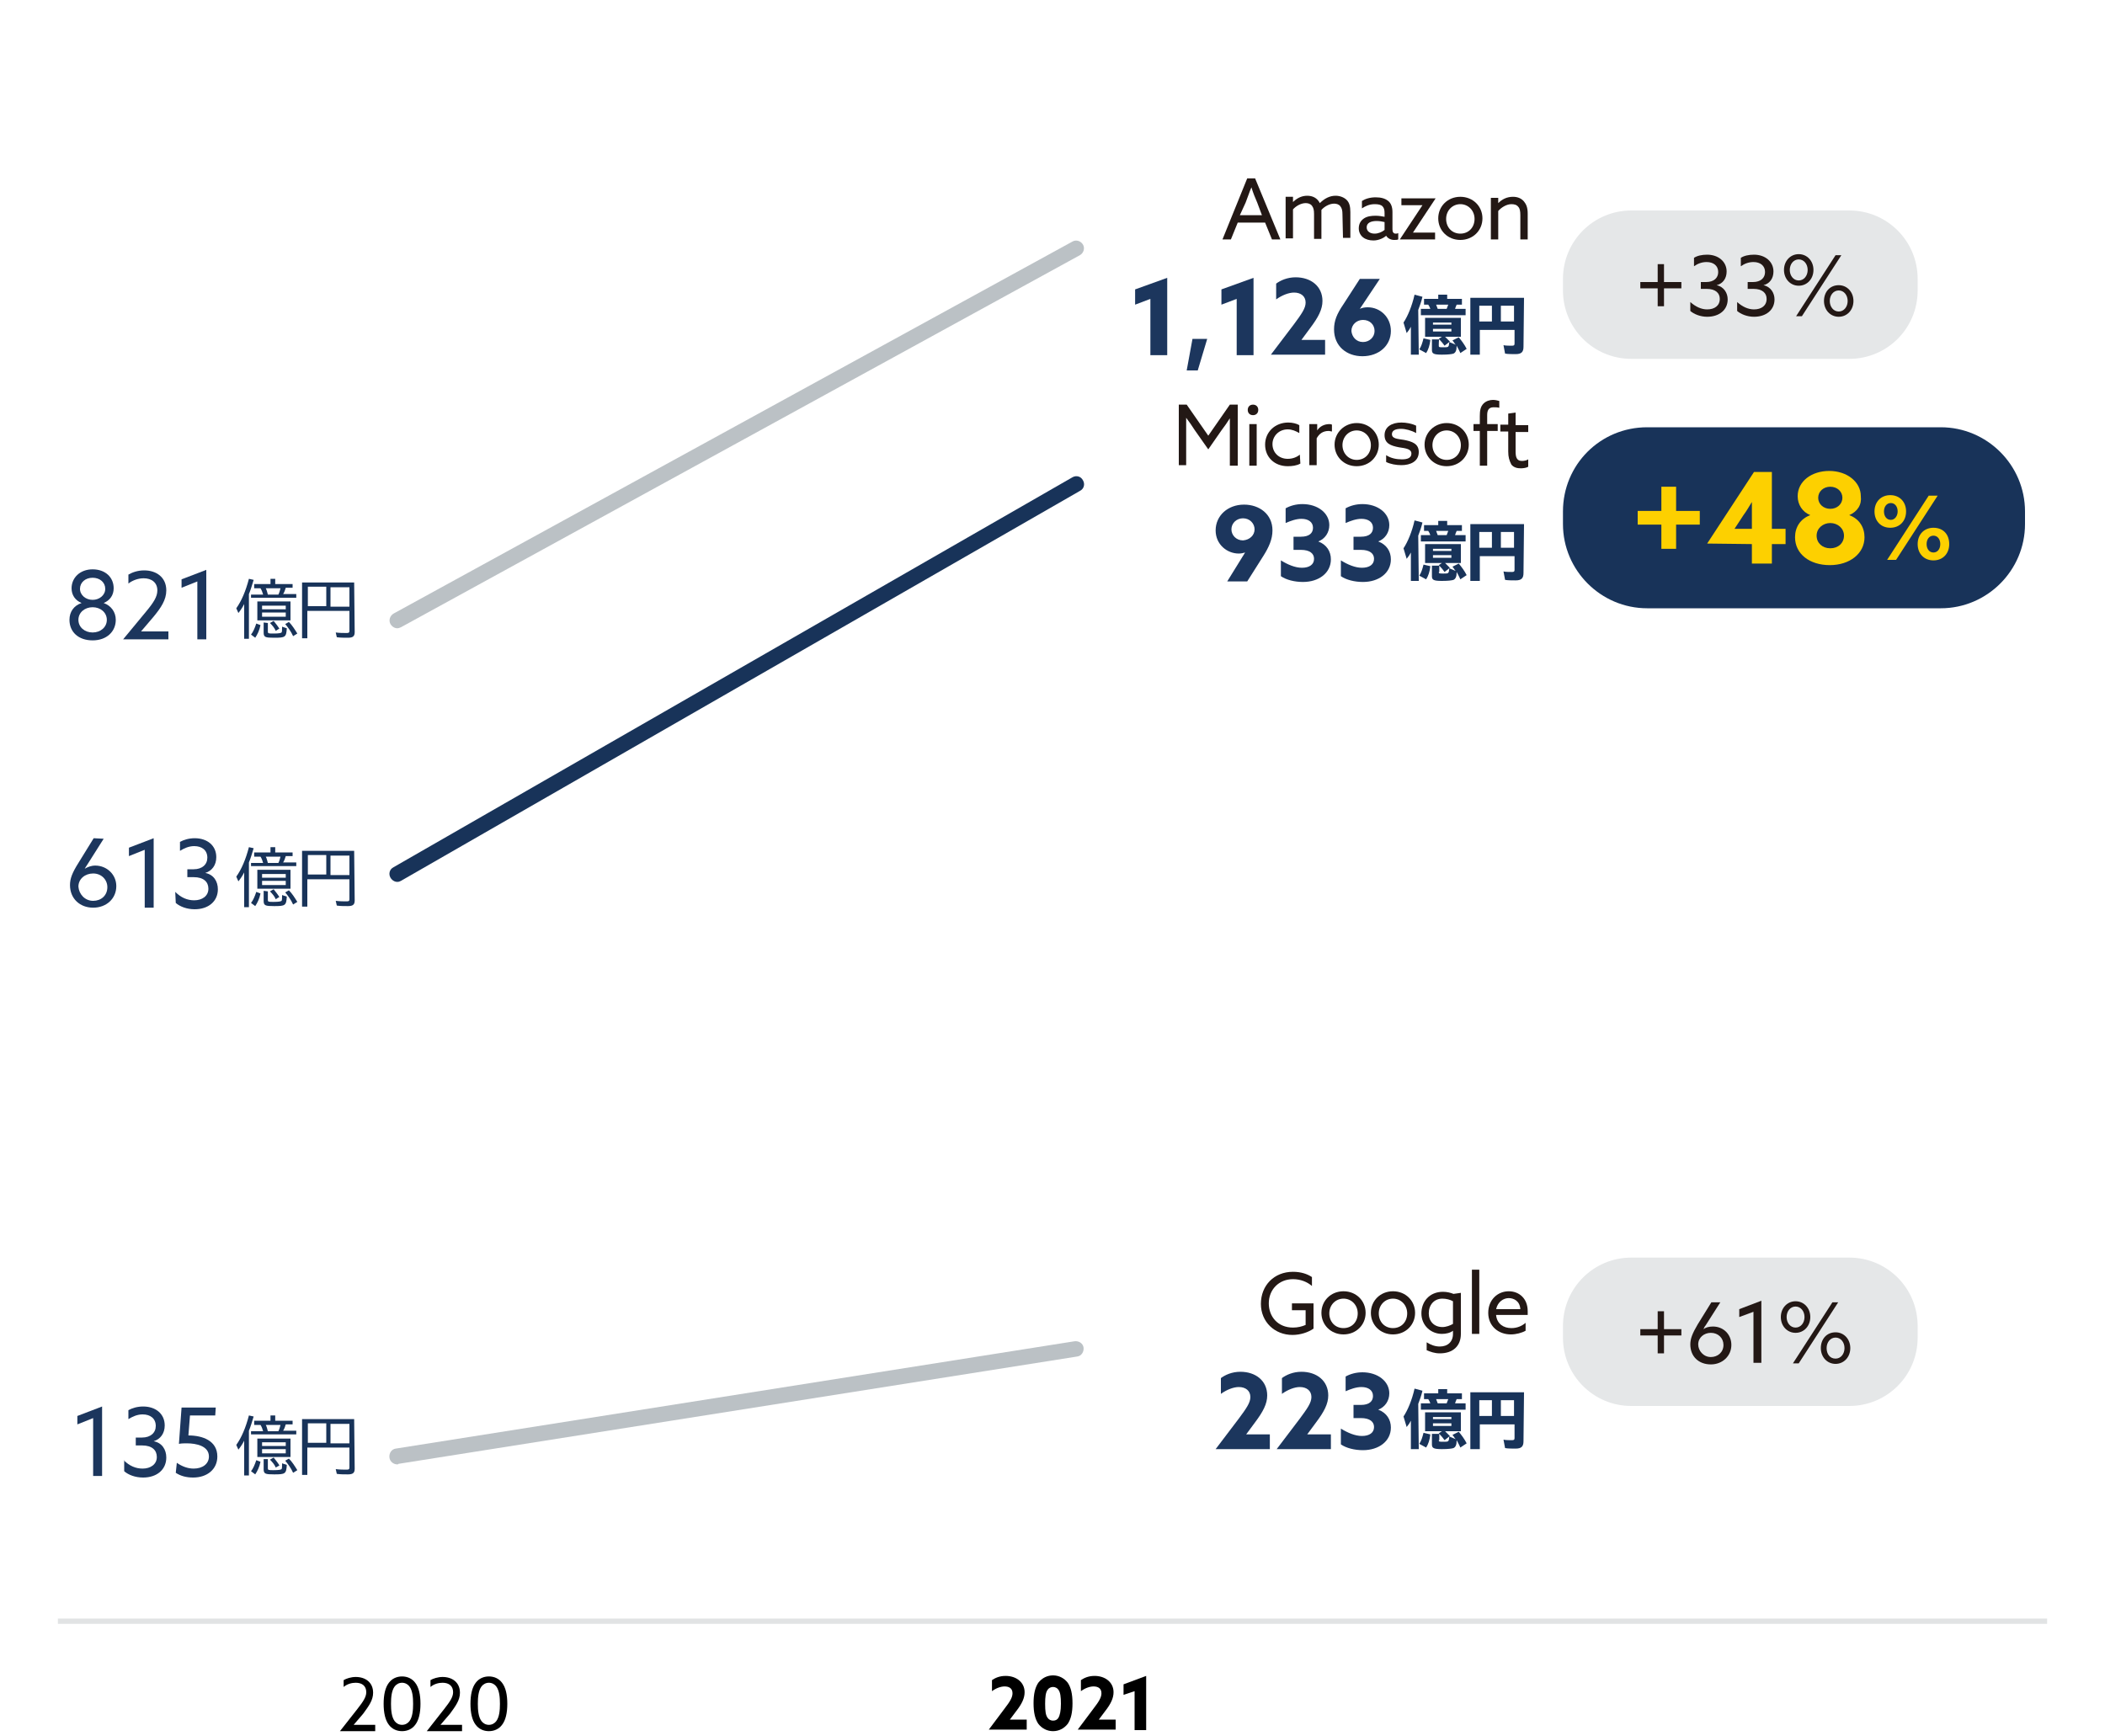 <?xml version="1.0" encoding="utf-8"?>
<!-- Generator: Adobe Illustrator 27.7.0, SVG Export Plug-In . SVG Version: 6.00 Build 0)  -->
<svg version="1.1" id="_レイヤー_2" xmlns="http://www.w3.org/2000/svg" xmlns:xlink="http://www.w3.org/1999/xlink" x="0px"
	 y="0px" width="400px" height="330px" viewBox="0 0 400 330" style="enable-background:new 0 0 400 330;" xml:space="preserve">
<style type="text/css">
	.st0{fill:#1C365D;}
	.st1{fill:#183359;}
	.st2{fill:#E5E7E8;}
	.st3{fill:#231815;}
	.st4{fill:#FDD000;}
	.st5{fill:#E1E3E4;}
	.st6{fill:#BBC1C5;}
</style>
<g>
	<path class="st0" d="M15.5,114.6L15.5,114.6c-1.2-0.5-1.9-1.5-1.9-2.8c0-2,1.6-3.6,4-3.6s4,1.5,4,3.6c0,1.3-0.7,2.3-1.9,2.8l0,0
		c1.4,0.5,2.3,1.7,2.3,3.2c0,2.2-1.7,3.9-4.4,3.9s-4.4-1.6-4.4-3.9C13.2,116.3,14,115.1,15.5,114.6L15.5,114.6z M17.6,120.2
		c1.5,0,2.7-1,2.7-2.4s-1.2-2.4-2.7-2.4s-2.7,1-2.7,2.4S16.1,120.2,17.6,120.2z M20,111.9c0-1.2-1-2.1-2.4-2.1s-2.4,0.9-2.4,2.1
		s1.1,2.1,2.4,2.1S20,113.1,20,111.9z"/>
	<path class="st0" d="M27.7,116.3c1.5-1.8,2.2-2.9,2.2-4.1c0-1.5-1.1-2.3-2.6-2.3c-0.9,0-2,0.3-2.9,1v-1.7c0.7-0.4,1.7-0.8,3-0.8
		c2.3,0,4.2,1.3,4.2,3.8c0,1.8-1,3.3-2.5,5.1l-2.3,2.7l0,0H32v1.5h-8.6l0,0L27.7,116.3L27.7,116.3z"/>
	<path class="st0" d="M37.5,110.5l-3,1.2v-1.6l4.7-1.8v13.2h-1.7V110.5L37.5,110.5z"/>
</g>
<g>
	<path class="st1" d="M47.3,121.4h-0.9v-6.6c-0.3,0.6-0.7,1.2-1.1,1.7l-0.4-0.9c1-1.4,1.8-3.3,2.4-5.6l0.9,0.2c-0.3,1-0.6,2-0.9,2.7
		V121.4L47.3,121.4z M47.7,120.6c0.4-0.5,0.7-1.2,1-2.1l0.8,0.3c-0.2,1-0.6,1.8-1,2.4L47.7,120.6L47.7,120.6z M55.6,111v0.7h-1.3
		c-0.1,0.4-0.3,0.9-0.5,1.2h2.5v0.7h-8.6V113H50c-0.1-0.4-0.3-0.9-0.5-1.2h-1.2V111h3.1v-1h0.9v1C52.4,111,55.6,111,55.6,111z
		 M55.2,117.9h-6.3v-3.6h6.3V117.9z M49.8,115.8h4.5v-0.7h-4.5V115.8z M49.8,117.2h4.5v-0.8h-4.5V117.2z M50.9,118.4v1.6
		c0,0.4,0.1,0.4,1.1,0.4s1.4-0.1,1.5-0.2s0.1-0.5,0.1-1.1l0.9,0.3c-0.1,1.7-0.3,1.8-2.4,1.8c-1.7,0-2-0.1-2-1v-1.9L50.9,118.4
		L50.9,118.4z M50.5,111.8c0.2,0.3,0.3,0.9,0.4,1.2h2c0.2-0.4,0.3-0.8,0.4-1.2C53.4,111.8,50.5,111.8,50.5,111.8z M52.4,119.9
		c-0.2-0.5-0.6-1-1.1-1.5L52,118c0.4,0.5,0.8,1,1.1,1.5C53.1,119.4,52.4,119.9,52.4,119.9z M55.7,120.9c-0.4-0.9-1-1.7-1.5-2.3
		l0.7-0.4c0.6,0.6,1.1,1.4,1.6,2.2L55.7,120.9L55.7,120.9z"/>
	<path class="st1" d="M67.4,120.1c0,0.8-0.3,1.1-1.3,1.1c-0.6,0-1.5,0-2.1-0.1l-0.2-0.9c0.7,0.1,1.5,0.1,2.1,0.1
		c0.4,0,0.5-0.1,0.5-0.4v-3.8h-8v5.2h-1v-10.6h9.9L67.4,120.1L67.4,120.1z M58.5,115.2H62v-3.7h-3.5V115.2z M66.4,111.6h-3.6v3.7
		h3.6V111.6z"/>
</g>
<g>
	<g>
		<path class="st0" d="M233.2,110.5l3.4-5.5l0,0c-0.3,0.1-0.8,0.2-1.2,0.2c-2.2,0-4.4-1.7-4.4-4.4c0-2.8,2.3-4.9,5.4-4.9
			c2.9,0,5.4,1.8,5.4,4.9c0,1.7-0.7,3.2-1.7,4.8l-3.1,4.9H233.2L233.2,110.5z M238.4,100.6c0-1.1-0.9-2.1-2.2-2.1
			c-1.2,0-2.2,0.9-2.2,2.1c0,1.1,0.9,2.1,2.2,2.1C237.5,102.6,238.4,101.7,238.4,100.6z"/>
		<path class="st0" d="M243.4,106.5c1.3,0.8,2.7,1.4,4,1.4c1.4,0,2.3-0.6,2.3-1.7c0-1-0.8-1.7-2.5-1.7h-1.4V102h1.4
			c1.6,0,2.3-0.7,2.3-1.7c0-1.1-0.9-1.7-2.2-1.7c-1,0-2.1,0.4-3,0.8v-2.8c0.9-0.5,2-0.8,3.2-0.8c2.9,0,5.1,1.7,5.1,4
			c0,1.4-0.8,2.6-2.1,3.1l0,0c1.6,0.6,2.4,1.9,2.4,3.4c0,2.6-2.3,4.3-5.3,4.3c-1.6,0-3.2-0.4-4.2-1.1V106.5L243.4,106.5z"/>
		<path class="st0" d="M254.8,106.5c1.3,0.8,2.7,1.4,4,1.4c1.4,0,2.3-0.6,2.3-1.7c0-1-0.8-1.7-2.5-1.7h-1.4V102h1.4
			c1.6,0,2.3-0.7,2.3-1.7c0-1.1-0.9-1.7-2.2-1.7c-1,0-2.1,0.4-3,0.8v-2.8c0.9-0.5,2-0.8,3.2-0.8c2.9,0,5.1,1.7,5.1,4
			c0,1.4-0.8,2.6-2.1,3.1l0,0c1.6,0.6,2.4,1.9,2.4,3.4c0,2.6-2.3,4.3-5.3,4.3c-1.6,0-3.2-0.4-4.2-1.1L254.8,106.5L254.8,106.5z"/>
	</g>
	<g>
		<path class="st1" d="M269.6,110.4h-1.5V105c-0.2,0.4-0.4,0.7-0.8,1.2l-0.6-2c0.8-1.2,1.6-3.1,2.1-5.3l1.5,0.4
			c-0.2,0.9-0.5,1.7-0.8,2.5L269.6,110.4L269.6,110.4z M269.7,109.4c0.4-0.6,0.6-1.3,0.8-2.1l1.3,0.3c-0.1,1-0.4,1.9-0.8,2.5
			L269.7,109.4L269.7,109.4z M277.8,99.8v1.1h-1c-0.1,0.3-0.2,0.4-0.3,0.8h2v1.2H270v-1.2h1.8c-0.1-0.3-0.2-0.5-0.4-0.8h-0.8v-1.1
			h2.7V99h1.7v0.8H277.8z M274.6,107c0.3,0.3,0.6,0.6,0.9,0.9l-0.1,0.1l1.2,0.5c0-0.1-0.1-0.1-0.1-0.1c-0.2-0.3-0.3-0.5-0.5-0.7
			l1.2-0.6c0.5,0.6,1.1,1.4,1.5,2.2l-1.2,0.8c-0.2-0.5-0.5-1-0.7-1.4c0,0.9-0.2,1.3-0.6,1.5c-0.3,0.1-1,0.2-2.2,0.2
			c-1.6,0-1.9-0.2-1.9-0.9v-2h1.4c0,0,0,0-0.1-0.1l0.6-0.4h-3.2v-3.6h6.8v3.6H274.6L274.6,107z M272.3,104.7h3.5v-0.4h-3.5V104.7z
			 M272.3,106h3.5v-0.5h-3.5V106z M272.9,100.9c0.1,0.3,0.2,0.5,0.3,0.8h1.7c0.1-0.3,0.2-0.5,0.3-0.8H272.9z M273.4,108.7
			c0,0.3,0.1,0.3,0.9,0.3c1,0,1,0,1.1-1l-0.9,0.7c-0.2-0.3-0.6-0.8-1-1.2v1.2H273.4z"/>
		<path class="st1" d="M289.5,108.9c0,1-0.4,1.4-1.5,1.4c-0.6,0-1.5,0-2-0.1l-0.3-1.6c0.4,0.1,1.1,0.1,1.6,0.1
			c0.4,0,0.5-0.1,0.5-0.4v-2.6h-6.6v4.7h-1.8V99.6h10.2L289.5,108.9L289.5,108.9z M281.1,104.1h2.4v-3h-2.4V104.1z M287.7,101.1
			h-2.5v3h2.5V101.1z"/>
	</g>
</g>
<g>
	<path class="st0" d="M19.7,159.4l-3.1,4.9c-0.2,0.3-0.4,0.6-0.5,0.8l0,0c0.5-0.3,1.2-0.6,2-0.6c2.2,0,4,1.7,4,3.9
		c0,2.4-1.9,4.1-4.4,4.1s-4.4-1.7-4.4-4.3c0-1.2,0.4-2.3,1.6-4.2l2.9-4.7L19.7,159.4L19.7,159.4z M17.7,171.2c1.5,0,2.7-1,2.7-2.6
		c0-1.4-1.1-2.6-2.7-2.6c-1.5,0-2.8,1-2.8,2.5C15,169.9,16.1,171.2,17.7,171.2L17.7,171.2z"/>
	<path class="st0" d="M27.5,161.5l-3,1.2v-1.6l4.7-1.8v13.2h-1.7V161.5L27.5,161.5z"/>
	<path class="st0" d="M33.3,169.5c1.1,1.1,2.3,1.6,3.6,1.6c1.5,0,2.7-0.8,2.7-2.2c0-1.3-0.9-2.2-2.8-2.2h-1.2v-1.5h1.2
		c1.6,0,2.6-0.9,2.6-2.2c0-1.4-1-2.2-2.5-2.2c-1,0-1.9,0.4-2.7,0.9V160c0.7-0.4,1.7-0.7,2.8-0.7c2.4,0,4.1,1.4,4.1,3.6
		c0,1.5-0.8,2.6-2.1,3l0,0c1.6,0.3,2.4,1.6,2.4,3.1c0,2.3-1.8,3.8-4.4,3.8c-1.5,0-2.8-0.5-3.6-1.2L33.3,169.5L33.3,169.5z"/>
</g>
<g>
	<path class="st1" d="M47.3,172.4h-0.9v-6.6c-0.3,0.6-0.7,1.2-1.1,1.7l-0.4-0.9c1-1.4,1.8-3.3,2.4-5.6l0.9,0.2c-0.3,1-0.6,2-0.9,2.7
		V172.4L47.3,172.4z M47.7,171.6c0.4-0.5,0.7-1.2,1-2.1l0.8,0.3c-0.2,1-0.6,1.8-1,2.4L47.7,171.6L47.7,171.6z M55.6,162v0.7h-1.3
		c-0.1,0.4-0.3,0.9-0.5,1.2h2.5v0.7h-8.6V164H50c-0.1-0.4-0.3-0.9-0.5-1.2h-1.2V162h3.1v-1h0.9v1C52.4,162,55.6,162,55.6,162z
		 M55.2,168.9h-6.3v-3.6h6.3V168.9z M49.8,166.8h4.5v-0.7h-4.5V166.8z M49.8,168.2h4.5v-0.8h-4.5V168.2z M50.9,169.4v1.6
		c0,0.4,0.1,0.4,1.1,0.4s1.4-0.1,1.5-0.2c0.1-0.1,0.1-0.5,0.1-1.1l0.9,0.3c-0.1,1.7-0.3,1.8-2.4,1.8c-1.7,0-2-0.1-2-1v-1.9
		L50.9,169.4L50.9,169.4z M50.5,162.8c0.2,0.3,0.3,0.9,0.4,1.2h2c0.2-0.4,0.3-0.8,0.4-1.2C53.4,162.8,50.5,162.8,50.5,162.8z
		 M52.4,170.9c-0.2-0.5-0.6-1-1.1-1.5L52,169c0.4,0.5,0.8,1,1.1,1.5C53.1,170.4,52.4,170.9,52.4,170.9z M55.7,171.9
		c-0.4-0.9-1-1.7-1.5-2.3l0.7-0.4c0.6,0.6,1.1,1.4,1.6,2.2L55.7,171.9L55.7,171.9z"/>
	<path class="st1" d="M67.4,171.1c0,0.8-0.3,1.1-1.3,1.1c-0.6,0-1.5,0-2.1-0.1l-0.2-0.9c0.7,0.1,1.5,0.1,2.1,0.1
		c0.4,0,0.5-0.1,0.5-0.4v-3.8h-8v5.2h-1v-10.6h9.9L67.4,171.1L67.4,171.1z M58.5,166.2H62v-3.7h-3.5V166.2z M66.4,162.6h-3.6v3.7
		h3.6V162.6z"/>
</g>
<g>
	<path class="st0" d="M17.7,269.5l-3,1.2v-1.6l4.7-1.8v13.2h-1.7V269.5L17.7,269.5z"/>
	<path class="st0" d="M23.5,277.5c1.1,1.1,2.3,1.6,3.6,1.6c1.5,0,2.7-0.8,2.7-2.2c0-1.3-0.9-2.2-2.8-2.2h-1.2v-1.5H27
		c1.6,0,2.6-0.9,2.6-2.2c0-1.4-1-2.2-2.5-2.2c-1,0-1.9,0.4-2.7,0.9V268c0.7-0.4,1.7-0.7,2.8-0.7c2.4,0,4.1,1.4,4.1,3.6
		c0,1.5-0.8,2.6-2.1,3l0,0c1.6,0.3,2.4,1.6,2.4,3.1c0,2.3-1.8,3.8-4.4,3.8c-1.5,0-2.8-0.5-3.6-1.2v-2.1H23.5z"/>
	<path class="st0" d="M33.6,278c1,0.7,2.1,1.1,3.2,1.1c1.7,0,2.9-0.9,2.9-2.3c0-2-2.4-2.5-4.2-2.5c-0.5,0-1,0-1.5,0.1l0.5-6.9H41
		l-0.1,1.5h-4.8l-0.3,3.8c2.7,0,5.5,1,5.5,4c0,2.4-1.9,4-4.6,4c-1.3,0-2.4-0.3-3.3-0.9L33.6,278L33.6,278z"/>
</g>
<g>
	<path class="st1" d="M47.3,280.4h-0.9v-6.6c-0.3,0.6-0.7,1.2-1.1,1.7l-0.4-0.9c1-1.4,1.8-3.3,2.4-5.6l0.9,0.2c-0.3,1-0.6,2-0.9,2.7
		V280.4L47.3,280.4z M47.7,279.6c0.4-0.5,0.7-1.2,1-2.1l0.8,0.3c-0.2,1-0.6,1.8-1,2.4L47.7,279.6L47.7,279.6z M55.6,270v0.7h-1.3
		c-0.1,0.4-0.3,0.9-0.5,1.2h2.5v0.7h-8.6V272H50c-0.1-0.4-0.3-0.9-0.5-1.2h-1.2V270h3.1v-1h0.9v1C52.4,270,55.6,270,55.6,270z
		 M55.2,276.9h-6.3v-3.5h6.3V276.9z M49.8,274.8h4.5v-0.7h-4.5V274.8z M49.8,276.2h4.5v-0.8h-4.5V276.2z M50.9,277.4v1.6
		c0,0.4,0.1,0.4,1.1,0.4s1.4-0.1,1.5-0.2s0.1-0.5,0.1-1.1l0.9,0.3c-0.1,1.7-0.3,1.8-2.4,1.8c-1.7,0-2-0.1-2-1v-1.9h0.8V277.4z
		 M50.5,270.8c0.2,0.3,0.3,0.9,0.4,1.2h2c0.2-0.4,0.3-0.8,0.4-1.2C53.4,270.8,50.5,270.8,50.5,270.8z M52.4,278.9
		c-0.2-0.5-0.6-1-1.1-1.5L52,277c0.4,0.5,0.8,1,1.1,1.5L52.4,278.9L52.4,278.9z M55.7,279.9c-0.4-0.9-1-1.7-1.5-2.3l0.7-0.4
		c0.6,0.6,1.1,1.4,1.6,2.2L55.7,279.9L55.7,279.9z"/>
	<path class="st1" d="M67.4,279.1c0,0.8-0.3,1.1-1.3,1.1c-0.6,0-1.5,0-2.1-0.1l-0.2-0.9c0.7,0.1,1.5,0.1,2.1,0.1
		c0.4,0,0.5-0.1,0.5-0.4v-3.8h-8v5.2h-1v-10.6h9.9L67.4,279.1L67.4,279.1z M58.5,274.2H62v-3.7h-3.5V274.2z M66.4,270.6h-3.6v3.7
		h3.6V270.6z"/>
</g>
<g>
	<path class="st2" d="M310,40h41.4c7.2,0,13,5.8,13,13v2.2c0,7.2-5.8,13-13,13H310c-7.2,0-13-5.8-13-13V53C297,45.8,302.8,40,310,40
		z"/>
	<g>
		<path class="st3" d="M315,54.8h-3.3v-1.2h3.3v-3.4h1.2v3.4h3.3v1.2h-3.3v3.4H315V54.8z"/>
		<path class="st3" d="M321.2,57.4c1,0.9,2.1,1.4,3.2,1.4c1.4,0,2.4-0.7,2.4-2c0-1.1-0.8-1.9-2.5-1.9h-1.1v-1.3h1
			c1.5,0,2.3-0.8,2.3-1.9c0-1.2-0.9-1.9-2.2-1.9c-0.9,0-1.7,0.3-2.4,0.8V49c0.6-0.4,1.5-0.6,2.5-0.6c2.1,0,3.7,1.3,3.7,3.2
			c0,1.3-0.7,2.3-1.9,2.6l0,0c1.4,0.3,2.1,1.5,2.1,2.7c0,2-1.6,3.3-3.9,3.3c-1.3,0-2.5-0.5-3.2-1.1V57.4L321.2,57.4z"/>
		<path class="st3" d="M330.1,57.4c1,0.9,2.1,1.4,3.2,1.4c1.4,0,2.4-0.7,2.4-2c0-1.1-0.8-1.9-2.5-1.9h-1.1v-1.3h1
			c1.5,0,2.3-0.8,2.3-1.9c0-1.2-0.9-1.9-2.2-1.9c-0.9,0-1.7,0.3-2.4,0.8V49c0.6-0.4,1.5-0.6,2.5-0.6c2.1,0,3.7,1.3,3.7,3.2
			c0,1.3-0.7,2.3-1.9,2.6l0,0c1.4,0.3,2.1,1.5,2.1,2.7c0,2-1.6,3.3-3.9,3.3c-1.3,0-2.5-0.5-3.2-1.1V57.4L330.1,57.4z"/>
		<path class="st3" d="M339,51.3c0-1.7,1.2-3,2.8-3s2.8,1.3,2.8,3s-1.2,3-2.8,3S339,53,339,51.3z M343.5,51.3c0-1.1-0.7-2-1.7-2
			s-1.7,0.9-1.7,2s0.7,2,1.7,2S343.5,52.4,343.5,51.3z M348.8,48.5h1.1l-7.5,11.6h-1.1L348.8,48.5z M349.4,54.2c1.6,0,2.8,1.3,2.8,3
			s-1.2,3-2.8,3s-2.8-1.3-2.8-3S347.7,54.2,349.4,54.2z M349.4,59.2c1,0,1.7-0.9,1.7-2s-0.7-2-1.7-2s-1.7,0.9-1.7,2
			S348.4,59.2,349.4,59.2z"/>
	</g>
</g>
<g>
	<path class="st2" d="M310,239h41.4c7.2,0,13,5.8,13,13v2.2c0,7.2-5.8,13-13,13H310c-7.2,0-13-5.8-13-13V252
		C297,244.8,302.8,239,310,239z"/>
	<g>
		<path class="st3" d="M315,253.8h-3.3v-1.2h3.3v-3.4h1.2v3.4h3.3v1.2h-3.3v3.4H315V253.8z"/>
		<path class="st3" d="M326.9,247.5l-2.8,4.4c-0.2,0.2-0.3,0.5-0.4,0.7l0,0c0.4-0.3,1-0.5,1.8-0.5c2,0,3.5,1.5,3.5,3.5
			c0,2.1-1.7,3.7-3.9,3.7c-2.3,0-3.9-1.5-3.9-3.8c0-1.1,0.4-2.1,1.4-3.8l2.6-4.2L326.9,247.5L326.9,247.5z M325.1,257.9
			c1.3,0,2.4-0.9,2.4-2.3c0-1.3-1-2.3-2.4-2.3c-1.3,0-2.4,0.9-2.4,2.2C322.7,256.7,323.7,257.9,325.1,257.9L325.1,257.9z"/>
		<path class="st3" d="M333.2,249.3l-2.7,1v-1.5l4.2-1.6V259h-1.5V249.3z"/>
		<path class="st3" d="M338.4,250.3c0-1.7,1.2-3,2.8-3s2.8,1.3,2.8,3s-1.2,3-2.8,3S338.4,252,338.4,250.3z M342.9,250.3
			c0-1.1-0.7-2-1.7-2s-1.7,0.9-1.7,2s0.7,2,1.7,2S342.9,251.4,342.9,250.3z M348.2,247.5h1.1l-7.5,11.6h-1.1L348.2,247.5
			L348.2,247.5z M348.8,253.2c1.6,0,2.8,1.3,2.8,3s-1.2,3-2.8,3s-2.8-1.3-2.8-3S347.1,253.2,348.8,253.2z M348.8,258.2
			c1,0,1.7-0.9,1.7-2s-0.7-2-1.7-2s-1.7,0.9-1.7,2S347.7,258.2,348.8,258.2z"/>
	</g>
</g>
<g>
	<path class="st1" d="M313,81.2h55.8c8.8,0,16,7.2,16,16v2.4c0,8.8-7.2,16-16,16H313c-8.8,0-16-7.2-16-16v-2.4
		C297,88.3,304.1,81.2,313,81.2z"/>
	<g>
		<path class="st4" d="M315.7,99.7h-4.5v-2.6h4.5v-4.6h2.8v4.6h4.5v2.6h-4.5v4.6h-2.8V99.7z"/>
		<path class="st4" d="M324.4,103.3l8.9-13.6h3.4v10.8h2.6v2.9h-2.6v3.7h-3.8v-3.7L324.4,103.3L324.4,103.3L324.4,103.3z
			 M332.9,100.5V98c0-0.9,0-1.8,0-2.6l0,0c-0.5,0.8-1,1.7-1.6,2.5l-1.7,2.6l0,0H332.9L332.9,100.5z"/>
		<path class="st4" d="M351.4,97.9c1.9,0.7,2.9,2.3,2.9,4.2c0,3.1-2.8,5.3-6.6,5.3s-6.6-2.1-6.6-5.3c0-1.9,1-3.5,2.9-4.2l0,0
			c-1.5-0.6-2.4-2-2.4-3.6c0-2.8,2.6-4.8,6-4.8s6,2.1,6,4.8C353.8,95.9,353,97.2,351.4,97.9L351.4,97.9L351.4,97.9z M350.4,101.8
			c0-1.4-1.2-2.4-2.6-2.4s-2.6,1-2.6,2.4s1.1,2.4,2.6,2.4S350.4,103.2,350.4,101.8z M350.1,94.6c0-1.2-1-2.1-2.3-2.1
			s-2.3,0.9-2.3,2.1s1,2.1,2.3,2.1S350.1,95.8,350.1,94.6z"/>
		<path class="st4" d="M356.2,97.2c0-1.8,1.2-3.1,3-3.1s3,1.3,3,3.1s-1.2,3.1-3,3.1S356.2,99,356.2,97.2z M360.6,97.2
			c0-0.9-0.5-1.6-1.3-1.6s-1.3,0.7-1.3,1.6s0.5,1.6,1.3,1.6S360.6,98,360.6,97.2z M366.5,94.2h1.7l-7.9,12.2h-1.7L366.5,94.2z
			 M367.4,100.3c1.9,0,3,1.3,3,3.1s-1.2,3.1-3,3.1s-3-1.3-3-3.1S365.6,100.3,367.4,100.3z M367.4,105c0.8,0,1.3-0.7,1.3-1.6
			s-0.5-1.6-1.3-1.6s-1.3,0.7-1.3,1.6S366.6,105,367.4,105z"/>
	</g>
</g>
<g>
	<path class="st3" d="M227,81.7c-0.5-0.8-1-1.5-1.6-2.3l0,0c0,0.7,0,1.6,0,2.5v6.5H224V76.9h1.5l4.1,5.9l4.1-5.9h1.5v11.6h-1.5V82
		c0-0.9,0-1.8,0-2.5l0,0c-0.5,0.8-1,1.5-1.6,2.3l-2.5,3.6L227,81.7L227,81.7z"/>
	<path class="st3" d="M238.1,76.9c0.6,0,1,0.4,1,1s-0.4,1-1,1s-1-0.4-1-1S237.5,76.9,238.1,76.9z M237.4,80.6h1.4v7.9h-1.4V80.6z"/>
	<path class="st3" d="M247.1,88.1c-0.7,0.4-1.6,0.5-2.4,0.5c-2.5,0-4.3-1.7-4.3-4.1s1.9-4.2,4.4-4.2c0.8,0,1.6,0.2,2.1,0.5v1.5
		c-0.7-0.4-1.4-0.7-2.2-0.7c-1.7,0-2.9,1.3-2.9,2.8c0,1.6,1.2,2.8,2.9,2.8c0.9,0,1.7-0.3,2.3-0.8L247.1,88.1L247.1,88.1z"/>
	<path class="st3" d="M248.9,80.6h1.4v1.2l0,0c0.5-0.8,1.4-1.2,2.3-1.2c0.2,0,0.3,0,0.5,0.1V82c-0.2,0-0.4-0.1-0.6-0.1
		c-1.1,0-1.8,0.5-2.3,1.4v5.1h-1.4v-7.8H248.9z"/>
	<path class="st3" d="M257.8,80.4c2.4,0,4.2,1.8,4.2,4.1s-1.8,4.1-4.2,4.1s-4.2-1.8-4.2-4.1S255.5,80.4,257.8,80.4z M257.8,87.4
		c1.6,0,2.7-1.2,2.7-2.8s-1.2-2.8-2.7-2.8s-2.7,1.2-2.7,2.8S256.3,87.4,257.8,87.4z"/>
	<path class="st3" d="M263.4,86.5c0.9,0.6,2,0.8,3,0.8c1.1,0,1.8-0.3,1.8-1.1c0-0.9-1.1-1-2.4-1.2c-1.5-0.3-2.7-0.7-2.7-2.3
		c0-1.6,1.4-2.4,3.2-2.4c0.9,0,2,0.2,2.8,0.6v1.4c-0.9-0.5-2-0.8-2.9-0.8c-1,0-1.7,0.3-1.7,1c0,0.9,1.1,0.9,2.3,1.1
		c1.5,0.3,2.8,0.7,2.8,2.3c0,1.8-1.6,2.5-3.3,2.5c-1,0-2.1-0.2-2.9-0.6L263.4,86.5L263.4,86.5z"/>
	<path class="st3" d="M274.9,80.4c2.4,0,4.2,1.8,4.2,4.1s-1.8,4.1-4.2,4.1s-4.2-1.8-4.2-4.1S272.6,80.4,274.9,80.4z M274.9,87.4
		c1.6,0,2.7-1.2,2.7-2.8s-1.2-2.8-2.7-2.8s-2.7,1.2-2.7,2.8S273.4,87.4,274.9,87.4z"/>
	<path class="st3" d="M281.2,81.9H280v-1.3h1.2v-1.5c0-1,0.1-1.8,0.7-2.4c0.5-0.5,1.2-0.7,1.8-0.7c0.4,0,0.9,0.1,1.2,0.2v1.3
		c-0.3-0.1-0.8-0.1-1.1-0.1c-1,0-1.2,0.7-1.2,1.5v1.7h2v1.3h-2v6.6h-1.4V81.9L281.2,81.9z"/>
	<path class="st3" d="M286.6,85.8V82h-1.5v-1.3h1.5v-2.1l1.4-0.2v2.4h2.4v1.3H288v3.6c0,1,0.1,1.9,1.2,1.9c0.4,0,0.9-0.1,1.2-0.3
		v1.4c-0.3,0.2-0.9,0.3-1.4,0.3c-0.6,0-1.3-0.1-1.8-0.7C286.8,87.5,286.6,86.9,286.6,85.8L286.6,85.8z"/>
</g>
<g>
	<g>
		<path class="st0" d="M218.6,56.8l-2.9,1.1V55l6.1-2.2v14.7h-3.2L218.6,56.8L218.6,56.8z"/>
		<path class="st0" d="M226.6,64.4h2.8l-1.8,6h-2.1L226.6,64.4L226.6,64.4z"/>
		<path class="st0" d="M235,56.8l-2.9,1.1V55l6.1-2.2v14.7H235V56.8L235,56.8z"/>
		<path class="st0" d="M245.9,61.6c1.4-1.9,2.2-3,2.2-4.1c0-1.2-0.9-1.9-2.2-1.9c-1,0-2.3,0.5-3.4,1.3v-3c0.8-0.6,2.1-1.2,3.7-1.2
			c2.9,0,5.1,1.7,5.1,4.5c0,1.6-0.8,3.1-2.3,5.1l-1.7,2.3l0,0h4.5v2.8h-10.3l0,0L245.9,61.6L245.9,61.6z"/>
		<path class="st0" d="M262.2,53l-3.8,5.7l0,0c0.4-0.2,0.9-0.3,1.5-0.3c2.4,0,4.4,1.9,4.4,4.5c0,2.8-2.3,4.8-5.4,4.8
			c-3,0-5.4-1.9-5.4-5.1c0-1.6,0.5-2.9,1.8-4.8l3.1-4.8L262.2,53L262.2,53z M259,65c1.2,0,2.2-0.9,2.2-2.1c0-1.2-0.9-2.1-2.2-2.1
			c-1.2,0-2.2,0.9-2.2,2.1C256.9,64,257.7,65,259,65L259,65z"/>
	</g>
	<g>
		<path class="st1" d="M269.6,67.4h-1.5v-5.3c-0.2,0.4-0.4,0.7-0.8,1.2l-0.6-2c0.8-1.2,1.6-3.1,2.1-5.3l1.5,0.4
			c-0.2,0.9-0.5,1.7-0.8,2.5L269.6,67.4L269.6,67.4z M269.7,66.4c0.4-0.6,0.6-1.3,0.8-2.1l1.3,0.3c-0.1,1-0.4,1.9-0.8,2.5
			L269.7,66.4L269.7,66.4z M277.8,56.8v1.1h-1c-0.1,0.3-0.2,0.4-0.3,0.8h2v1.2H270v-1.2h1.8c-0.1-0.3-0.2-0.5-0.4-0.8h-0.8v-1.1h2.7
			V56h1.7v0.8H277.8z M274.6,64c0.3,0.3,0.6,0.6,0.9,0.9l-0.1,0.1l1.2,0.5c0-0.1-0.1-0.1-0.1-0.1c-0.2-0.3-0.3-0.5-0.5-0.7l1.2-0.6
			c0.5,0.6,1.1,1.4,1.5,2.2l-1.2,0.8c-0.2-0.5-0.5-1-0.7-1.4c0,0.9-0.2,1.3-0.6,1.5c-0.3,0.1-1,0.2-2.2,0.2c-1.6,0-1.9-0.2-1.9-0.9
			v-2h1.4c0,0,0,0-0.1-0.1L274,64h-3.2v-3.6h6.8V64H274.6L274.6,64z M272.3,61.7h3.5v-0.4h-3.5V61.7z M272.3,63h3.5v-0.5h-3.5V63z
			 M272.9,57.9c0.1,0.3,0.2,0.5,0.3,0.8h1.7c0.1-0.3,0.2-0.5,0.3-0.8H272.9z M273.4,65.7c0,0.3,0.1,0.3,0.9,0.3c1,0,1,0,1.1-1
			l-0.9,0.7c-0.2-0.3-0.6-0.8-1-1.2C273.4,64.5,273.4,65.7,273.4,65.7z"/>
		<path class="st1" d="M289.5,65.9c0,1-0.4,1.4-1.5,1.4c-0.6,0-1.5,0-2-0.1l-0.3-1.6c0.4,0.1,1.1,0.1,1.6,0.1c0.4,0,0.5-0.1,0.5-0.4
			v-2.6h-6.6v4.7h-1.8V56.6h10.2L289.5,65.9L289.5,65.9z M281.1,61.1h2.4v-3h-2.4V61.1z M287.7,58.1h-2.5v3h2.5V58.1z"/>
	</g>
</g>
<g>
	<path class="st3" d="M237,33.9h1.5l4.8,11.6h-1.6l-1.3-3.2h-5.2l-1.3,3.2h-1.6L237,33.9L237,33.9z M235.6,40.9h4.2l-0.9-2.4
		c-0.4-0.9-0.8-1.9-1.1-2.9l0,0c-0.4,0.9-0.7,1.9-1.1,2.9L235.6,40.9L235.6,40.9z"/>
	<path class="st3" d="M255.1,40.8c0-0.8-0.1-1.2-0.4-1.6c-0.3-0.4-0.8-0.5-1.2-0.5c-0.9,0-1.9,0.6-2.4,1.2c0,0.2,0,0.4,0,0.6v4.9
		h-1.4v-4.7c0-0.8-0.1-1.2-0.4-1.6c-0.3-0.4-0.8-0.5-1.2-0.5c-0.9,0-1.9,0.6-2.4,1.2v5.5h-1.4v-7.9h1.4v1l0,0
		c0.7-0.7,1.6-1.2,2.7-1.2c1,0,1.9,0.4,2.4,1.4c0.9-0.9,1.9-1.4,3-1.4c0.8,0,1.6,0.3,2.1,0.8c0.5,0.5,0.7,1.2,0.7,2.3v4.9h-1.4
		L255.1,40.8L255.1,40.8z"/>
	<path class="st3" d="M259,45.1c-0.5-0.4-0.8-1-0.8-1.7c0-0.9,0.4-1.5,1-1.9s1.4-0.5,2.2-0.5c0.6,0,1.2,0.1,1.7,0.2v-0.7
		c0-0.6-0.1-1-0.4-1.3s-0.8-0.4-1.5-0.4c-1,0-1.8,0.4-2.4,0.8v-1.4c0.6-0.4,1.5-0.7,2.6-0.7c1,0,1.8,0.2,2.4,0.7
		c0.5,0.4,0.8,1.1,0.8,2.1v3.3c0,0.5,0.2,0.8,0.6,0.8c0.2,0,0.3,0,0.5-0.1v1.2c-0.2,0.1-0.5,0.1-0.8,0.1c-0.6,0-1.2-0.3-1.5-0.8l0,0
		c-0.4,0.4-1.4,0.9-2.4,0.9C260.2,45.7,259.5,45.5,259,45.1L259,45.1z M263.1,43.7v-1.5c-0.4-0.1-1-0.2-1.5-0.2
		c-1,0-1.9,0.3-1.9,1.2c0,0.8,0.7,1.2,1.5,1.2C261.9,44.4,262.6,44.1,263.1,43.7L263.1,43.7z"/>
	<path class="st3" d="M266,45.5L266,45.5l4.3-6.5l0,0h-4v-1.3h6.5l0,0l-4.3,6.5l0,0h4.2v1.3H266z"/>
	<path class="st3" d="M277.5,37.4c2.4,0,4.2,1.8,4.2,4.1s-1.8,4.1-4.2,4.1s-4.2-1.8-4.2-4.1S275.1,37.4,277.5,37.4z M277.5,44.4
		c1.6,0,2.7-1.2,2.7-2.8s-1.2-2.8-2.7-2.8s-2.7,1.2-2.7,2.8S275.9,44.4,277.5,44.4z"/>
	<path class="st3" d="M283.3,37.6h1.4v1l0,0c0.7-0.7,1.6-1.2,2.8-1.2c0.9,0,1.6,0.3,2.1,0.9c0.4,0.5,0.7,1.1,0.7,2.3v4.9h-1.4v-4.6
		c0-0.8-0.1-1.3-0.4-1.6c-0.3-0.4-0.8-0.5-1.3-0.5c-0.9,0-1.9,0.6-2.5,1.3v5.4h-1.4L283.3,37.6L283.3,37.6z"/>
</g>
<g>
	<g>
		<path class="st0" d="M235.4,269.6c1.4-1.9,2.2-3,2.2-4.1c0-1.2-0.9-1.9-2.2-1.9c-1,0-2.3,0.5-3.4,1.3v-3c0.8-0.6,2.1-1.2,3.7-1.2
			c2.9,0,5.1,1.7,5.1,4.5c0,1.6-0.8,3.1-2.3,5.1l-1.7,2.3l0,0h4.5v2.8H231l0,0L235.4,269.6L235.4,269.6z"/>
		<path class="st0" d="M247,269.6c1.4-1.9,2.2-3,2.2-4.1c0-1.2-0.9-1.9-2.2-1.9c-1,0-2.3,0.5-3.4,1.3v-3c0.8-0.6,2.1-1.2,3.7-1.2
			c2.9,0,5.1,1.7,5.1,4.5c0,1.6-0.8,3.1-2.3,5.1l-1.7,2.3l0,0h4.5v2.8h-10.3l0,0L247,269.6L247,269.6z"/>
		<path class="st0" d="M254.8,271.5c1.3,0.8,2.7,1.4,4,1.4c1.4,0,2.3-0.6,2.3-1.7c0-1-0.8-1.7-2.5-1.7h-1.4V267h1.4
			c1.6,0,2.3-0.7,2.3-1.7c0-1.1-0.9-1.7-2.2-1.7c-1,0-2.1,0.4-3,0.8v-2.8c0.9-0.5,2-0.8,3.2-0.8c2.9,0,5.1,1.7,5.1,4
			c0,1.4-0.8,2.6-2.1,3.1l0,0c1.6,0.6,2.4,1.9,2.4,3.4c0,2.6-2.3,4.3-5.3,4.3c-1.6,0-3.2-0.4-4.2-1.1L254.8,271.5L254.8,271.5z"/>
	</g>
	<g>
		<path class="st1" d="M269.6,275.4h-1.5V270c-0.2,0.4-0.4,0.7-0.8,1.2l-0.6-2c0.8-1.2,1.6-3.1,2.1-5.3l1.5,0.4
			c-0.2,0.9-0.5,1.7-0.8,2.5L269.6,275.4L269.6,275.4z M269.7,274.4c0.4-0.6,0.6-1.3,0.8-2.1l1.3,0.3c-0.1,1-0.4,1.9-0.8,2.5
			L269.7,274.4L269.7,274.4z M277.8,264.8v1.1h-1c-0.1,0.3-0.2,0.4-0.3,0.8h2v1.2H270v-1.2h1.8c-0.1-0.3-0.2-0.5-0.4-0.8h-0.8v-1.1
			h2.7V264h1.7v0.8H277.8z M274.6,272c0.3,0.3,0.6,0.6,0.9,0.9l-0.1,0.1l1.2,0.5c0-0.1-0.1-0.1-0.1-0.1c-0.2-0.3-0.3-0.5-0.5-0.7
			l1.2-0.6c0.5,0.6,1.1,1.4,1.5,2.2l-1.2,0.8c-0.2-0.5-0.5-1-0.7-1.4c0,0.9-0.2,1.3-0.6,1.5c-0.3,0.1-1,0.2-2.2,0.2
			c-1.6,0-1.9-0.2-1.9-0.9v-2h1.4c0,0,0,0-0.1-0.1l0.6-0.4h-3.2v-3.6h6.8v3.6H274.6L274.6,272z M272.3,269.7h3.5v-0.4h-3.5V269.7z
			 M272.3,271h3.5v-0.5h-3.5V271z M272.9,265.9c0.1,0.3,0.2,0.5,0.3,0.8h1.7c0.1-0.3,0.2-0.5,0.3-0.8H272.9z M273.4,273.7
			c0,0.3,0.1,0.3,0.9,0.3c1,0,1,0,1.1-1l-0.9,0.7c-0.2-0.3-0.6-0.8-1-1.2v1.2H273.4z"/>
		<path class="st1" d="M289.5,273.9c0,1-0.4,1.4-1.5,1.4c-0.6,0-1.5,0-2-0.1l-0.3-1.6c0.4,0.1,1.1,0.1,1.6,0.1
			c0.4,0,0.5-0.1,0.5-0.4v-2.6h-6.6v4.7h-1.8v-10.8h10.2L289.5,273.9L289.5,273.9z M281.1,269.1h2.4v-3h-2.4V269.1z M287.7,266.1
			h-2.5v3h2.5V266.1z"/>
	</g>
</g>
<g>
	<path class="st3" d="M245.7,241.7c1.5,0,2.7,0.4,3.6,1v1.7c-0.9-0.8-2.2-1.3-3.6-1.3c-2.7,0-4.6,2-4.6,4.6c0,2.5,1.7,4.6,4.6,4.6
		c0.9,0,1.7-0.2,2.4-0.5V249h-2.6v-1.3h4.1v4.8c-1,0.7-2.5,1.2-4,1.2c-3.4,0-6-2.5-6-5.9C239.6,244.3,242.1,241.7,245.7,241.7
		L245.7,241.7z"/>
	<path class="st3" d="M255.3,245.4c2.4,0,4.2,1.8,4.2,4.1s-1.8,4.1-4.2,4.1s-4.2-1.8-4.2-4.1S252.9,245.4,255.3,245.4z M255.3,252.4
		c1.6,0,2.7-1.2,2.7-2.8s-1.2-2.8-2.7-2.8s-2.7,1.2-2.7,2.8S253.7,252.4,255.3,252.4z"/>
	<path class="st3" d="M264.7,245.4c2.4,0,4.2,1.8,4.2,4.1s-1.8,4.1-4.2,4.1s-4.2-1.8-4.2-4.1S262.3,245.4,264.7,245.4z M264.7,252.4
		c1.6,0,2.7-1.2,2.7-2.8s-1.2-2.8-2.7-2.8s-2.7,1.2-2.7,2.8S263.1,252.4,264.7,252.4z"/>
	<path class="st3" d="M271.1,255.1c0.8,0.5,1.6,0.8,2.5,0.8c1.5,0,2.5-0.9,2.5-2.4v-0.6l0,0c-0.5,0.4-1.3,0.6-2.1,0.6
		c-2.1,0-3.9-1.6-3.9-3.9c0-2.2,1.5-4.1,4.1-4.1c0.8,0,1.5,0.2,2,0.4l1.4-0.2v7.8c0,2.3-1.5,3.7-4,3.7c-1,0-1.8-0.3-2.5-0.6V255.1
		L271.1,255.1z M274.1,252.2c0.7,0,1.5-0.3,2-0.6v-4.3c-0.5-0.3-1.3-0.5-2-0.5c-1.6,0-2.6,1.2-2.6,2.8
		C271.5,251.1,272.5,252.2,274.1,252.2L274.1,252.2z"/>
	<path class="st3" d="M279.7,241.3h1.4v12.2h-1.4V241.3z"/>
	<path class="st3" d="M284.3,250c0.2,1.6,1.4,2.4,2.9,2.4c1.1,0,2-0.4,2.7-1v1.5c-0.7,0.4-1.8,0.7-2.8,0.7c-2.4,0-4.3-1.6-4.3-4.1
		s1.8-4.1,3.9-4.1c1.9,0,3.6,1.3,3.6,3.8c0,0.2,0,0.5,0,0.7h-6V250z M284.3,248.8h4.6c-0.1-1.6-1.3-2.1-2.2-2.1
		C285.7,246.7,284.6,247.4,284.3,248.8z"/>
</g>
<g>
	<rect x="11" y="307.6" class="st5" width="378" height="1"/>
	<g>
		<path class="st6" d="M75.5,119.4c-0.5,0-1-0.3-1.3-0.8c-0.4-0.7-0.1-1.6,0.6-2l129-70.7c0.7-0.4,1.6-0.1,2,0.6
			c0.4,0.7,0.1,1.6-0.6,2l-129,70.7C76,119.3,75.7,119.4,75.5,119.4z"/>
		<path class="st1" d="M75.5,167.6c-0.5,0-1-0.3-1.3-0.8c-0.4-0.7-0.2-1.6,0.6-2l129-74.1c0.7-0.4,1.6-0.2,2,0.6
			c0.4,0.7,0.2,1.6-0.6,2l-129,74.1C76,167.5,75.8,167.6,75.5,167.6z"/>
		<path class="st6" d="M75.5,278.3c-0.7,0-1.4-0.5-1.5-1.3s0.4-1.6,1.2-1.7l129-20.4c0.8-0.1,1.6,0.4,1.7,1.2
			c0.1,0.8-0.4,1.6-1.2,1.7l-129,20.4C75.7,278.3,75.6,278.3,75.5,278.3z"/>
	</g>
</g>
<g>
	<path d="M67.9,324.8c1.1-1.4,1.7-2.3,1.7-3.2c0-1.2-0.8-1.8-2-1.8c-0.7,0-1.6,0.2-2.3,0.8v-1.3c0.5-0.3,1.4-0.6,2.3-0.6
		c1.8,0,3.3,1,3.3,3c0,1.4-0.8,2.5-1.9,4l-1.8,2.1l0,0h4.1v1.2h-6.7l0,0L67.9,324.8L67.9,324.8z"/>
	<path d="M73.9,327.8c-0.7-0.9-1-2.3-1-4s0.3-3.1,1-4c0.6-0.8,1.5-1.2,2.5-1.2s1.9,0.4,2.5,1.2c0.7,0.9,1,2.3,1,4s-0.3,3.1-1,4
		c-0.6,0.8-1.5,1.2-2.5,1.2S74.5,328.6,73.9,327.8z M77.8,327.1c0.6-0.8,0.7-2.1,0.7-3.3s-0.1-2.5-0.7-3.3c-0.3-0.4-0.8-0.7-1.4-0.7
		s-1.1,0.3-1.4,0.7c-0.6,0.8-0.7,2.1-0.7,3.3s0.1,2.5,0.7,3.3c0.3,0.4,0.8,0.7,1.4,0.7S77.5,327.5,77.8,327.1z"/>
	<path d="M84.4,324.8c1.1-1.4,1.7-2.3,1.7-3.2c0-1.2-0.8-1.8-2-1.8c-0.7,0-1.6,0.2-2.3,0.8v-1.3c0.5-0.3,1.4-0.6,2.3-0.6
		c1.8,0,3.3,1,3.3,3c0,1.4-0.8,2.5-1.9,4l-1.8,2.1l0,0h4.1v1.2h-6.7l0,0L84.4,324.8L84.4,324.8z"/>
	<path d="M90.4,327.8c-0.7-0.9-1-2.3-1-4s0.3-3.1,1-4c0.6-0.8,1.5-1.2,2.5-1.2s1.9,0.4,2.5,1.2c0.7,0.9,1,2.3,1,4s-0.3,3.1-1,4
		c-0.6,0.8-1.5,1.2-2.5,1.2S91,328.6,90.4,327.8z M94.3,327.1c0.6-0.8,0.7-2.1,0.7-3.3s-0.1-2.5-0.7-3.3c-0.3-0.4-0.8-0.7-1.4-0.7
		s-1.1,0.3-1.4,0.7c-0.6,0.8-0.7,2.1-0.7,3.3s0.1,2.5,0.7,3.3c0.3,0.4,0.8,0.7,1.4,0.7S94,327.5,94.3,327.1z"/>
</g>
<g>
	<path d="M190.9,324.7c1-1.3,1.5-2.1,1.5-2.9c0-0.9-0.6-1.3-1.5-1.3c-0.7,0-1.6,0.3-2.4,0.9v-2.1c0.6-0.4,1.4-0.8,2.6-0.8
		c2,0,3.6,1.2,3.6,3.1c0,1.1-0.5,2.2-1.6,3.6l-1.2,1.6l0,0h3.2v1.9h-7.2l0,0L190.9,324.7L190.9,324.7z"/>
	<path d="M197.3,327.6c-0.6-0.9-0.9-2.1-0.9-3.9s0.3-3,0.9-3.9c0.7-0.9,1.7-1.4,2.8-1.4s2.1,0.5,2.8,1.4c0.6,0.9,0.9,2.1,0.9,3.9
		s-0.3,3-0.9,3.9c-0.7,0.9-1.7,1.4-2.8,1.4S198,328.5,197.3,327.6z M201.1,326.5c0.3-0.5,0.5-1.3,0.5-2.7c0-1.3-0.1-2.2-0.5-2.7
		c-0.2-0.3-0.6-0.5-1-0.5s-0.8,0.2-1,0.5c-0.4,0.5-0.5,1.4-0.5,2.7c0,1.4,0.1,2.2,0.5,2.7c0.2,0.3,0.6,0.5,1,0.5
		C200.6,327,200.9,326.8,201.1,326.5z"/>
	<path d="M207.8,324.7c1-1.3,1.5-2.1,1.5-2.9c0-0.9-0.6-1.3-1.5-1.3c-0.7,0-1.6,0.3-2.4,0.9v-2.1c0.6-0.4,1.4-0.8,2.6-0.8
		c2,0,3.6,1.2,3.6,3.1c0,1.1-0.5,2.2-1.6,3.6l-1.2,1.6l0,0h3.2v1.9h-7.2l0,0L207.8,324.7L207.8,324.7z"/>
	<path d="M215.6,321.4l-2.1,0.7v-2l4.3-1.6v10.3h-2.2V321.4L215.6,321.4z"/>
</g>
</svg>
